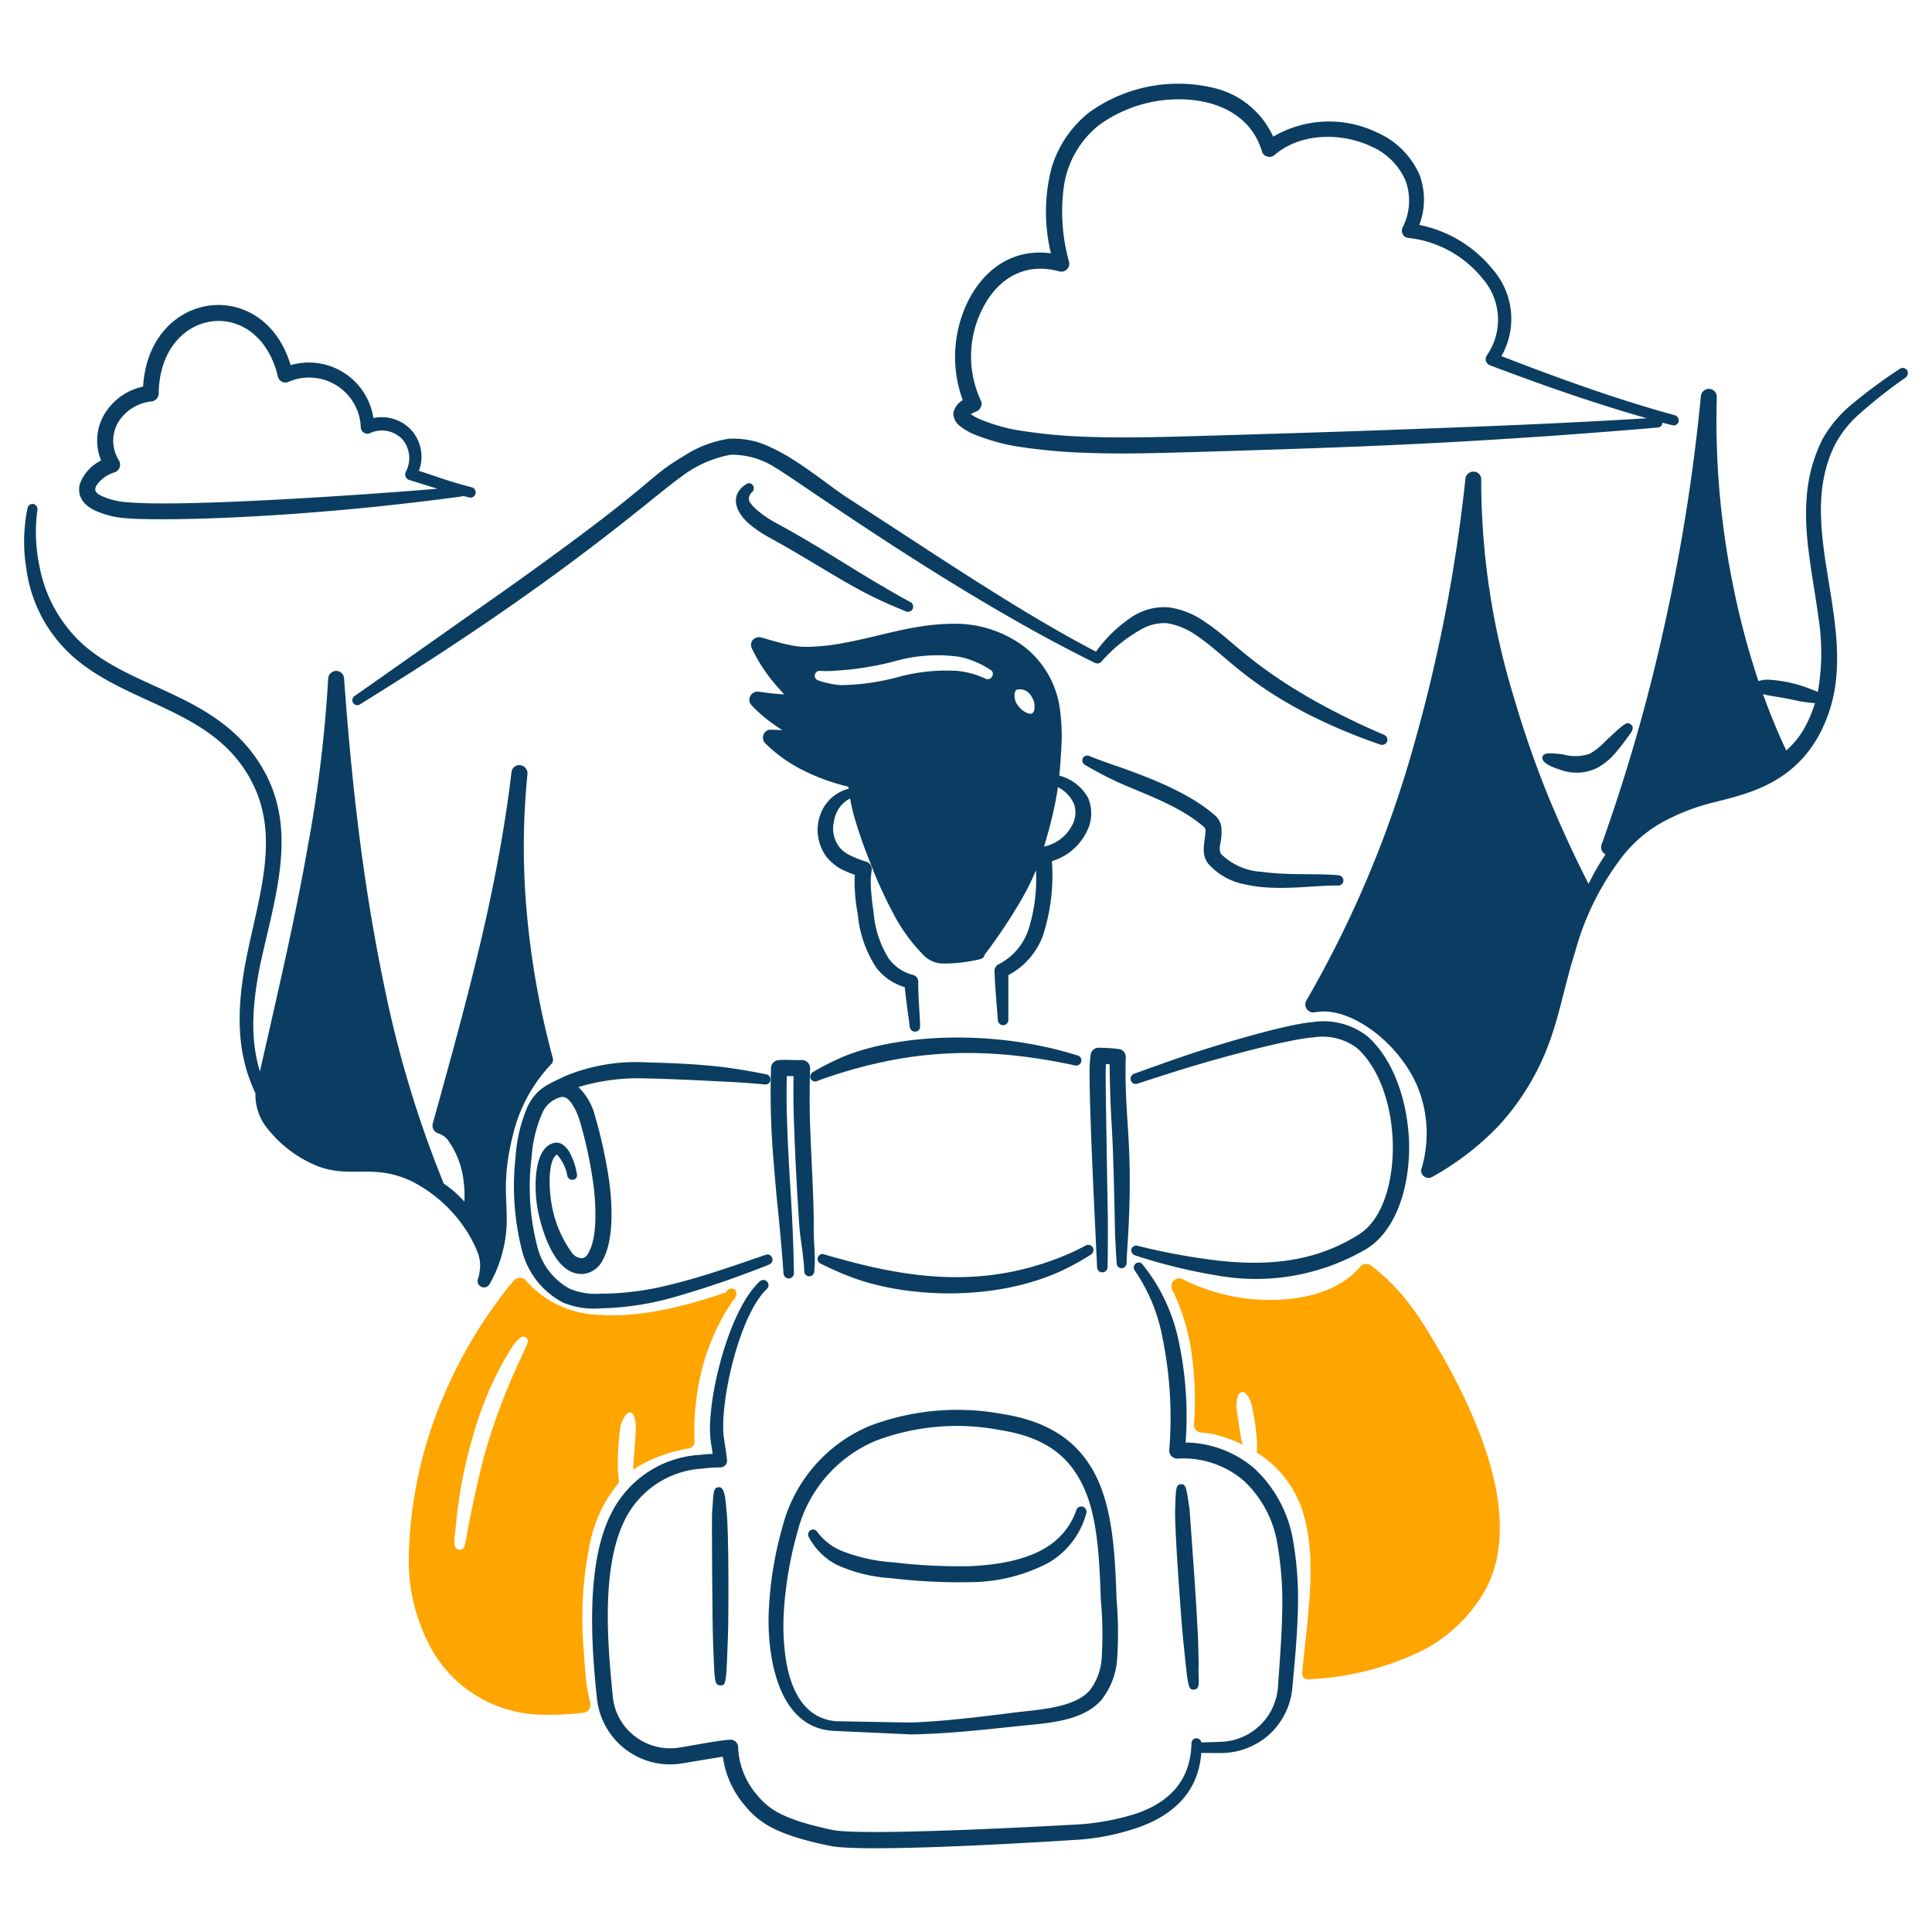 <svg viewBox="0 0 200 200" xmlns="http://www.w3.org/2000/svg" id="Trips-1--Streamline-Brooklyn"><desc>Trips 1 Streamline Illustration: https://streamlinehq.com</desc><path d="M75.2 156.306c-0.1 -1.183 -0.182 -2.381 -0.786 -2.357 -0.669 0.025 -0.539 0.783 -0.71 2.863 -0.016 0.4 0.019 10.836 0.119 13.387 0.159 3.7 0.087 4.272 0.753 4.272 0.587 0 0.611 -0.115 0.785 -5.209 0.053 -1.526 0.118 -10.768 -0.161 -12.956Z" fill="#0a3d61" stroke-width="1"></path><path d="M124.09 172.309c-0.033 -1.023 -0.033 -2.034 -0.087 -3.046 -0.23 -4.5 -0.405 -6.64 -0.86 -13.021 -0.339 -2.23 -0.344 -2.614 -0.893 -2.593s-0.529 0.558 -0.593 2.5c-0.118 1.582 0.651 12.018 0.808 13.431 0.512 5.123 0.525 5.37 1.14 5.326 0.785 -0.062 0.373 -1.113 0.485 -2.597Z" fill="#0a3d61" stroke-width="1"></path><path d="M143.279 76.067a72.72 72.72 0 0 1 -7.264 -3.563c-6.716 -3.806 -8.406 -6.224 -11.17 -8.049a8.565 8.565 0 0 0 -3.831 -1.582 6.127 6.127 0 0 0 -3.809 0.968 14.385 14.385 0 0 0 -3.75 3.621c-8.189 -4.283 -16.648 -10.09 -25.572 -15.827 -2.131 -1.367 -5.1 -3.949 -8.038 -5.3a8.78 8.78 0 0 0 -4.4 -0.915 11.884 11.884 0 0 0 -4.595 1.743c-4.378 2.633 -2.175 2.277 -18.671 14 -5.772 4.058 -13.448 9.483 -15.474 10.89a0.516 0.516 0 1 0 0.57 0.861c1.775 -1.119 3.562 -2.228 5.337 -3.357 17.275 -11.031 25.2 -18.31 27.861 -20.167a11.992 11.992 0 0 1 5.155 -2.314 8.242 8.242 0 0 1 4.67 1.356c1.955 1.092 18.377 13 33.07 20.2a0.585 0.585 0 0 0 0.732 -0.237 15.623 15.623 0 0 1 3.914 -3.171 4.83 4.83 0 0 1 2.808 -0.71 7.346 7.346 0 0 1 3.11 1.323c2.868 1.938 4.8 4.625 11.364 8.039a58.3 58.3 0 0 0 7.587 3.2 0.557 0.557 0 0 0 0.7 -0.3 0.545 0.545 0 0 0 -0.304 -0.709Z" fill="#0a3d61" stroke-width="1"></path><path d="M94.231 62.319c-0.914 -0.484 -1.84 -1.012 -2.733 -1.55 -3.644 -2.107 -6.556 -4.112 -10.955 -6.521a11.1 11.1 0 0 1 -2.023 -1.324c-0.29 -0.22 -1.05 -0.92 -1 -1.28a0.946 0.946 0 0 1 0.334 -0.7 0.512 0.512 0 0 0 0.064 -0.721 0.465 0.465 0 0 0 -0.688 -0.086 2.32 2.32 0 0 0 -0.894 0.958c-0.483 1.092 0.232 2.226 1.109 3.045a13.2 13.2 0 0 0 2.313 1.572c3.274 1.783 7.01 4.2 9.642 5.574 1.432 0.753 2.917 1.409 4.4 2.012a0.535 0.535 0 0 0 0.43 -0.979Z" fill="#0a3d61" stroke-width="1"></path><path d="M138.554 90.607c-2.326 -0.219 -5.149 0.036 -7.91 -0.355a6.453 6.453 0 0 1 -4.229 -1.84c-0.238 -0.294 -0.121 -0.976 -0.054 -1.259a5.335 5.335 0 0 0 0.054 -1.647 2.1 2.1 0 0 0 -0.71 -1.162c-2.447 -2.1 -5.9 -3.517 -8.964 -4.638 -0.667 -0.248 -1.345 -0.463 -1.991 -0.7 -0.678 -0.236 -1.324 -0.473 -1.948 -0.731a0.525 0.525 0 0 0 -0.71 0.215 0.538 0.538 0 0 0 0.226 0.689 36.967 36.967 0 0 0 3.562 1.861c2.618 1.167 6.268 2.4 8.749 4.563 0.237 0.215 0.183 0.517 0.129 0.818 -0.1 1.135 -0.421 2.082 0.377 3.056a6.779 6.779 0 0 0 3.928 2.109c3.186 0.712 7.042 0.035 9.448 0.086a0.536 0.536 0 0 0 0.559 -0.5 0.547 0.547 0 0 0 -0.516 -0.565Z" fill="#0a3d61" stroke-width="1"></path><path d="M168.843 75.013c-0.437 -0.415 -0.785 0 -2.594 1.657a7.42 7.42 0 0 1 -1.668 1.356 4.74 4.74 0 0 1 -2.809 0.064c-1.586 -0.19 -1.986 -0.129 -2.1 0.269 -0.144 0.625 1.143 1.1 1.754 1.292a4.864 4.864 0 0 0 3.874 -0.14 6.558 6.558 0 0 0 2.088 -1.765c0.3 -0.333 0.592 -0.731 0.925 -1.173 0.537 -0.755 0.96 -1.191 0.53 -1.56Z" fill="#0a3d61" stroke-width="1"></path><path d="M84.942 130.805c0.915 0.452 1.84 0.882 2.787 1.248 5.719 2.318 15.47 2.825 22.664 -0.743a27.205 27.205 0 0 0 2.55 -1.442 0.573 0.573 0 0 0 0.183 -0.742 0.562 0.562 0 0 0 -0.753 -0.183 22.4 22.4 0 0 1 -2.518 1.173c-7.626 3.05 -14.752 2.431 -22.481 0.312 -0.678 -0.183 -1.345 -0.355 -2.023 -0.57a0.523 0.523 0 0 0 -0.678 0.28 0.53 0.53 0 0 0 0.269 0.667" fill="#0a3d61" stroke-width="1"></path><path d="M117.5 129.954a55.974 55.974 0 0 0 8.523 2.087 22.6 22.6 0 0 0 15.464 -2.776c3 -1.862 4.488 -6.339 4.38 -10.966 -0.129 -4.261 -1.593 -8.609 -4.294 -11.009a7.387 7.387 0 0 0 -5.671 -1.485c-2.908 0.233 -10.147 2.466 -12.225 3.153 -2.109 0.689 -4.175 1.442 -6.3 2.206a0.555 0.555 0 0 0 -0.312 0.678 0.536 0.536 0 0 0 0.667 0.345c2.109 -0.689 4.208 -1.367 6.317 -1.991 1.5 -0.451 9.131 -2.621 11.966 -2.809a5.91 5.91 0 0 1 4.477 1.119c2.368 2.142 3.594 6.037 3.691 9.836 0.079 3.333 -0.759 7.785 -3.594 9.5 -4.48 2.792 -9.23 3.219 -14.377 2.669a66.686 66.686 0 0 1 -8.458 -1.55 0.526 0.526 0 0 0 -0.635 0.356 0.553 0.553 0 0 0 0.376 0.635" fill="#0a3d61" stroke-width="1"></path><path d="M79.937 130.219a0.515 0.515 0 0 0 -0.667 -0.322c-3.239 1.108 -6.694 2.345 -10.18 3.163a28.94 28.94 0 0 1 -6.909 0.861 7.085 7.085 0 0 1 -3.185 -0.5 6.8 6.8 0 0 1 -3.379 -4.4 24.512 24.512 0 0 1 -0.592 -9.158 13.643 13.643 0 0 1 1.108 -4.627 2.824 2.824 0 0 1 1.948 -1.668c0.452 -0.1 0.807 0.258 1.076 0.635a6.337 6.337 0 0 1 0.843 1.768 44.607 44.607 0 0 1 1.453 6.834c0.218 1.743 0.386 4.915 -0.355 6.5 -0.183 0.462 -0.4 0.914 -0.861 0.947a1.364 1.364 0 0 1 -0.947 -0.452 11.96 11.96 0 0 1 -2.131 -4.843c-0.367 -1.806 -0.466 -4.847 0.495 -5.445a4.425 4.425 0 0 1 1.077 2.227 0.533 0.533 0 0 0 0.613 0.388 0.477 0.477 0 0 0 0.377 -0.6 7.17 7.17 0 0 0 -0.689 -2.1 2.535 2.535 0 0 0 -0.71 -0.883 1.141 1.141 0 0 0 -1.1 -0.193c-1.989 0.634 -1.971 4.648 -1.55 6.908 0.361 1.844 1.266 4.785 2.841 6.005a2.641 2.641 0 0 0 1.862 0.614 2.535 2.535 0 0 0 2.023 -1.453c1.131 -2 0.987 -5.557 0.71 -7.824a49.8 49.8 0 0 0 -1.517 -7.091 6.454 6.454 0 0 0 -1.463 -2.723 3.4 3.4 0 0 0 -0.258 -0.252 21.351 21.351 0 0 1 6.678 -0.906c2.553 0.053 4.968 0.161 7.576 0.3 1.668 0.076 3.336 0.162 5.036 0.334a0.511 0.511 0 0 0 0.592 -0.452 0.52 0.52 0 0 0 -0.452 -0.6c-1.464 -0.3 -2.938 -0.548 -4.4 -0.742 -2.936 -0.338 -5.105 -0.41 -8.3 -0.506a19.167 19.167 0 0 0 -7.985 1.388c-2.064 0.975 -3.023 1.331 -3.967 3.128a15.591 15.591 0 0 0 -1.27 5.24 27 27 0 0 0 0.678 9.8 8.391 8.391 0 0 0 4.262 5.338 8.454 8.454 0 0 0 3.863 0.581 30 30 0 0 0 7.242 -1.055 102.285 102.285 0 0 0 10.2 -3.476 0.539 0.539 0 0 0 0.314 -0.688Z" fill="#0a3d61" stroke-width="1"></path><path d="M84.616 111.9c0.624 -0.248 1.27 -0.452 1.916 -0.668 7.333 -2.322 14.619 -3.135 24.761 -0.936a0.534 0.534 0 0 0 0.269 -1.033c-9.488 -2.972 -19.582 -2.023 -24.761 0.344a24.807 24.807 0 0 0 -2.648 1.378 0.536 0.536 0 0 0 -0.236 0.678 0.518 0.518 0 0 0 0.7 0.237" fill="#0a3d61" stroke-width="1"></path><path d="M81.453 111.384c-0.053 1.84 -0.021 3.68 0.054 5.531 0.065 1.969 0.183 3.95 0.3 5.919 0.193 2.991 0.344 5.983 0.376 8.953a0.539 0.539 0 0 1 -0.506 0.56 0.557 0.557 0 0 1 -0.57 -0.517c-0.172 -2.529 -0.409 -5.068 -0.678 -7.608 -0.161 -1.7 -0.3 -3.4 -0.43 -5.09a81.771 81.771 0 0 1 -0.183 -8.6 0.834 0.834 0 0 1 0.775 -0.786c0.873 -0.079 1.506 0.025 2.41 -0.011a0.847 0.847 0 0 1 0.861 0.861c-0.054 1.614 -0.054 3.239 -0.032 4.854 0.127 4.491 0.409 7.957 0.409 11.407 -0.033 1.086 0.086 2.2 0.107 3.293a13.349 13.349 0 0 1 -0.054 1.474 0.523 0.523 0 0 1 -0.538 0.5 0.532 0.532 0 0 1 -0.5 -0.538 11.682 11.682 0 0 0 -0.107 -1.356c-0.108 -1.109 -0.323 -2.228 -0.4 -3.315 -0.209 -3.135 -0.414 -6.645 -0.517 -9.782 -0.086 -1.915 -0.108 -3.82 -0.086 -5.725 -0.166 -0.008 -0.623 -0.024 -0.691 -0.024Z" fill="#0a3d61" stroke-width="1"></path><path d="M114.494 110.139a8.977 8.977 0 0 0 -0.033 0.936c0 0.1 -0.059 -1.174 0.226 15.324 0 1.593 0 3.185 -0.032 4.789a0.544 0.544 0 0 1 -1.087 0.011c-0.06 -1.785 -0.775 -14.959 -0.775 -20.124a13.726 13.726 0 0 1 0.108 -1.883 0.842 0.842 0 0 1 0.807 -0.732 18.967 18.967 0 0 1 2.077 0.129 0.832 0.832 0 0 1 0.753 0.84c-0.179 6.4 0.787 8.608 0.248 18.423 -0.054 0.968 -0.14 1.937 -0.161 2.916a0.54 0.54 0 0 1 -0.517 0.517 0.5 0.5 0 0 1 -0.506 -0.517c-0.086 -0.979 -0.107 -1.958 -0.172 -2.927 -0.229 -12.138 -0.383 -10.5 -0.506 -14.915 -0.032 -0.915 -0.054 -1.84 -0.054 -2.755Z" fill="#0a3d61" stroke-width="1"></path><path d="M57.22 109.509a87.287 87.287 0 0 1 -2.647 -14.6 75.464 75.464 0 0 1 0.032 -14.8 0.856 0.856 0 0 0 -0.764 -0.9 0.823 0.823 0 0 0 -0.893 0.721c-0.581 4.961 -1.475 9.836 -2.529 14.679 -1.614 7.281 -3.619 14.48 -5.619 21.701a0.838 0.838 0 0 0 0.559 1.012 2.052 2.052 0 0 1 1 0.689 8.948 8.948 0 0 1 1.646 4.379 10.233 10.233 0 0 1 0.063 2 11.24 11.24 0 0 0 -2.135 -1.872 114.545 114.545 0 0 1 -6 -19.684c-0.9 -4.273 -1.668 -8.609 -2.281 -12.946 -0.947 -6.618 -1.571 -13.247 -2.034 -19.661a0.822 0.822 0 0 0 -0.839 -0.775 0.84 0.84 0 0 0 -0.807 0.8 138.487 138.487 0 0 1 -2.056 17.068c-1.373 7.9 -3.231 15.7 -5.011 23.607 -1.1 -3.646 -0.7 -7.247 -0.012 -10.86 1.474 -6.861 3.824 -13.526 0.742 -19.7 -2.087 -4.133 -5.369 -6.328 -8.91 -8.082 -3.465 -1.722 -7.156 -2.992 -10.051 -5.5a14.513 14.513 0 0 1 -4.584 -8.146 17.185 17.185 0 0 1 -0.216 -5.876 0.544 0.544 0 0 0 -0.43 -0.592 0.527 0.527 0 0 0 -0.592 0.431 17.091 17.091 0 0 0 -0.118 6.3 14.741 14.741 0 0 0 4.866 9.11c2.97 2.615 6.8 3.971 10.4 5.757 3.207 1.6 6.263 3.562 8.147 7.318 2.909 5.772 0.516 11.989 -0.754 18.67 -0.846 4.693 -0.992 9.112 1.053 13.421A5.523 5.523 0 0 0 27.83 117a12.561 12.561 0 0 0 5.068 3.724c2.414 0.928 4.382 0.373 6.662 0.656a9.753 9.753 0 0 1 3.185 0.969 14.666 14.666 0 0 1 5.432 4.884 12.633 12.633 0 0 1 1.313 2.54 3.689 3.689 0 0 1 0.143 1.956 2.746 2.746 0 0 1 -0.14 0.625 0.661 0.661 0 0 0 1.174 0.6 13.181 13.181 0 0 0 1.345 -3.3c1.146 -4.38 -0.469 -5.937 1.076 -12.117a16 16 0 0 1 3.938 -7.339 0.643 0.643 0 0 0 0.194 -0.689Z" fill="#0a3d61" stroke-width="1"></path><path d="M197.406 38.31a0.543 0.543 0 0 0 -0.753 -0.118 54.228 54.228 0 0 0 -5.155 3.831 12.714 12.714 0 0 0 -2.841 3.454 15.98 15.98 0 0 0 -1.635 6.113c-0.313 4 0.667 8.135 1.205 12.214a23.342 23.342 0 0 1 -0.045 7.829c-0.314 -0.144 -0.733 -0.3 -1.263 -0.5a14.1 14.1 0 0 0 -3.887 -0.775 3.393 3.393 0 0 0 -1 0.146 82.037 82.037 0 0 1 -2.685 -10.2 85.161 85.161 0 0 1 -1.625 -19.209 0.818 0.818 0 0 0 -0.754 -0.839 0.842 0.842 0 0 0 -0.893 0.732 193.733 193.733 0 0 1 -3.723 23.545 185.623 185.623 0 0 1 -6.552 22.884 0.81 0.81 0 0 0 0.312 0.969 0.945 0.945 0 0 0 0.1 0.055 23.986 23.986 0 0 0 -1.761 3.06c-1.4 -2.72 -2.7 -5.56 -3.926 -8.463a104.924 104.924 0 0 1 -3.8 -10.826 76.569 76.569 0 0 1 -3.39 -22.545 0.788 0.788 0 0 0 -0.743 -0.84 0.829 0.829 0 0 0 -0.893 0.732 163.633 163.633 0 0 1 -5.434 27.915 113.808 113.808 0 0 1 -11.03 26.1 0.8 0.8 0 0 0 0.053 0.893 0.832 0.832 0 0 0 0.84 0.323 5.226 5.226 0 0 1 1.829 0c3.384 0.563 7.288 3.972 8.857 7.877a12.8 12.8 0 0 1 0.344 8.3 0.7 0.7 0 0 0 0.247 0.8 0.73 0.73 0 0 0 0.84 0.075 28.793 28.793 0 0 0 6.855 -5.262 25.7 25.7 0 0 0 4.724 -7.264c1.517 -3.476 2.077 -7.189 3.218 -10.729a28.267 28.267 0 0 1 4.474 -9.344 13.861 13.861 0 0 1 4.262 -3.95 21.435 21.435 0 0 1 5.3 -2.146c3.259 -0.862 8.394 -1.731 11.3 -7.184a15.5 15.5 0 0 0 1.733 -6.123c0.323 -4.014 -0.624 -8.146 -1.216 -12.246 -0.538 -3.9 -0.786 -7.77 1.022 -11.482a11.063 11.063 0 0 1 2.432 -3.143 53.059 53.059 0 0 1 4.94 -3.9 0.576 0.576 0 0 0 0.117 -0.759Zm-12.491 39.383c-0.89 -1.882 -1.693 -3.837 -2.412 -5.844 0.206 0.06 0.408 0.1 0.572 0.14 3.224 0.526 2.812 0.567 3.737 0.678 0.393 0.056 0.76 0.106 1.073 0.119a13.281 13.281 0 0 1 -0.982 2.382 8.928 8.928 0 0 1 -1.988 2.525Z" fill="#0a3d61" stroke-width="1"></path><path d="M133.881 159.608a13.216 13.216 0 0 0 -3.96 -7.532 11.111 11.111 0 0 0 -7.188 -2.745 37.059 37.059 0 0 0 -0.861 -11.148 18.6 18.6 0 0 0 -3.595 -7.286 0.489 0.489 0 0 0 -0.7 -0.1 0.517 0.517 0 0 0 -0.108 0.721 18.156 18.156 0 0 1 2.885 7.027 41.388 41.388 0 0 1 0.688 11.558 0.787 0.787 0 0 0 0.237 0.635 0.828 0.828 0 0 0 0.624 0.258 9.552 9.552 0 0 1 6.9 2.336 11.422 11.422 0 0 1 3.444 6.575 34.863 34.863 0 0 1 0.5 5.8c0 2.959 -0.247 5.94 -0.452 8.91a6.112 6.112 0 0 1 -5.864 5.693l-2.062 0.068a0.524 0.524 0 0 0 -0.508 -0.429 0.507 0.507 0 0 0 -0.517 0.5c-0.1 4.014 -2.421 6.113 -5.574 7.243a24.914 24.914 0 0 1 -6 1.162c-0.1 0.009 -21.854 1.266 -25.5 0.6 -5.513 -1.148 -6.808 -2.3 -8.017 -3.777a8.007 8.007 0 0 1 -1.841 -4.767 0.822 0.822 0 0 0 -0.236 -0.6 0.831 0.831 0 0 0 -0.625 -0.215c-1.07 0.058 -3.2 0.483 -5.262 0.818a5.963 5.963 0 0 1 -4.476 -1.108 5.867 5.867 0 0 1 -2.357 -4c-0.551 -5.429 -1.248 -13.356 1.162 -18.337a9.575 9.575 0 0 1 8.028 -5.434 18.126 18.126 0 0 1 1.905 -0.129 0.686 0.686 0 0 0 0.516 -0.216 0.651 0.651 0 0 0 0.194 -0.527c-0.032 -0.247 -0.054 -0.5 -0.086 -0.753 -0.086 -0.538 -0.162 -1.087 -0.248 -1.625 -0.447 -3.48 1.546 -12.588 4.455 -15.346a0.523 0.523 0 0 0 0.022 -0.764 0.516 0.516 0 0 0 -0.742 -0.032c-3.281 3 -5.538 12.438 -5.112 16.314 0.054 0.517 0.161 1.033 0.226 1.55a12.721 12.721 0 0 0 -1.3 0.1 10.96 10.96 0 0 0 -9.255 6.176c-2.571 5.143 -2.037 13.5 -1.4 19.242a7.613 7.613 0 0 0 8.738 6.532c5.63 -0.939 3.606 -0.589 4.272 -0.7a9.74 9.74 0 0 0 2.131 4.875c1.449 1.784 3.045 3.146 8.986 4.358 4.023 0.805 25.9 -0.656 26 -0.667a24.153 24.153 0 0 0 6.339 -1.409c3.3 -1.3 5.764 -3.567 6.07 -7.548l2.117 0.01a7.529 7.529 0 0 0 4.939 -1.937 7.437 7.437 0 0 0 2.368 -4.8c0.279 -3 0.57 -6.027 0.592 -9.029a35.187 35.187 0 0 0 -0.492 -6.101Z" fill="#0a3d61" stroke-width="1"></path><path d="M86.323 179.18c-3.783 -0.187 -5.564 -3.368 -6.317 -6.909a22.468 22.468 0 0 1 -0.409 -5.746 37.677 37.677 0 0 1 1.4 -8.448 15.522 15.522 0 0 1 8.986 -10.449 25.558 25.558 0 0 1 13.806 -1.248c4.316 0.677 7.017 2.421 8.717 4.831 2.561 3.573 2.9 8.728 3.078 14.334a40.808 40.808 0 0 1 0.054 6.317 7.654 7.654 0 0 1 -1.7 4.208c-2.053 2.211 -5.747 2.312 -8.533 2.615 -3.778 0.4 -7.415 0.8 -11.095 0.861m-0.022 -1.227c3.616 -0.14 7.232 -0.6 10.955 -1.065 2.375 -0.286 5.933 -0.468 7.533 -2.228a6.058 6.058 0 0 0 1.27 -3.357 40.028 40.028 0 0 0 -0.086 -6.059c-0.194 -5.252 -0.4 -10.094 -2.809 -13.441 -1.474 -2.1 -3.852 -3.551 -7.64 -4.132a23.7 23.7 0 0 0 -12.871 1.119 13.893 13.893 0 0 0 -8.071 9.373 39.063 39.063 0 0 0 -1.41 8.071 23.513 23.513 0 0 0 0.226 5.391c0.528 3.067 1.912 5.886 5.123 6.188" fill="#0a3d61" stroke-width="1"></path><path d="M112.1 155.973a0.546 0.546 0 0 0 -0.678 0.355 7.226 7.226 0 0 1 -2.991 3.778c-2.24 1.456 -5.43 1.923 -8.1 2.023a57.193 57.193 0 0 1 -7.878 -0.4 17.624 17.624 0 0 1 -5.187 -1.13 5.974 5.974 0 0 1 -2.668 -2.024 0.506 0.506 0 0 0 -0.7 -0.161 0.519 0.519 0 0 0 -0.172 0.7 6.822 6.822 0 0 0 2.873 2.862 15.763 15.763 0 0 0 5.693 1.4 58.262 58.262 0 0 0 8.092 0.409 17.616 17.616 0 0 0 8.071 -1.959 8.454 8.454 0 0 0 4 -5.176 0.563 0.563 0 0 0 -0.355 -0.677Z" fill="#0a3d61" stroke-width="1"></path><path d="M173.4 42.988c-3.174 -0.86 -6.317 -1.872 -9.438 -2.959 -2.862 -1 -5.724 -2.066 -8.533 -3.164a7.788 7.788 0 0 0 -0.872 -8.943 13.077 13.077 0 0 0 -7.63 -4.637 7.36 7.36 0 0 0 0 -5.241 8.547 8.547 0 0 0 -4.39 -4.337 11.441 11.441 0 0 0 -10.74 0.441 9 9 0 0 0 -6.153 -5.048 15.778 15.778 0 0 0 -12.914 2.55 11.556 11.556 0 0 0 -3.874 5.736 18.148 18.148 0 0 0 -0.064 8.835c-3.993 -0.527 -6.92 1.7 -8.545 4.886a13.037 13.037 0 0 0 -0.581 10.32 1.941 1.941 0 0 0 -0.979 1.367 1.686 1.686 0 0 0 0.624 1.259 6.15 6.15 0 0 0 1.7 0.979 21.577 21.577 0 0 0 3.939 1.13 57.893 57.893 0 0 0 7.35 0.71c3.691 0.151 7.414 0.032 10.955 -0.064 8.071 -0.248 16.142 -0.485 24.2 -0.894s16.142 -0.968 24.169 -1.657a0.512 0.512 0 0 0 0.474 -0.5c0.334 0.086 0.7 0.183 1.022 0.258a0.51 0.51 0 0 0 0.646 -0.376 0.571 0.571 0 0 0 -0.366 -0.651Zm-21.156 1.2q-5.812 0.227 -11.612 0.431c-5.833 0.194 -11.622 0.377 -17.412 0.538 -3.508 0.1 -7.231 0.194 -10.847 0.054a55.258 55.258 0 0 1 -7.167 -0.7 18.147 18.147 0 0 1 -4.014 -1.226 5.34 5.34 0 0 1 -0.7 -0.409 5.98 5.98 0 0 1 0.592 -0.291 0.82 0.82 0 0 0 0.463 -0.484 0.752 0.752 0 0 0 -0.032 -0.678 10.849 10.849 0 0 1 0.247 -9.567c1.453 -2.841 4.165 -4.778 7.888 -3.766a0.818 0.818 0 0 0 1.012 -1 19.353 19.353 0 0 1 -0.538 -7.748 9.927 9.927 0 0 1 3.648 -6.392 14.076 14.076 0 0 1 9.481 -2.616c3.293 0.3 6.338 1.873 7.382 5.327a0.718 0.718 0 0 0 0.549 0.538 0.8 0.8 0 0 0 0.753 -0.15c2.679 -2.3 6.844 -2.357 9.954 -0.915a6.824 6.824 0 0 1 3.584 3.5 6.052 6.052 0 0 1 -0.291 4.939 0.79 0.79 0 0 0 0.032 0.678 0.714 0.714 0 0 0 0.581 0.376 11.477 11.477 0 0 1 7.641 4.165 6.485 6.485 0 0 1 0.463 8.028 0.669 0.669 0 0 0 -0.076 0.57 0.763 0.763 0 0 0 0.4 0.42c3.077 1.162 6.187 2.292 9.34 3.347 2.314 0.764 4.595 1.485 6.909 2.141 -6.068 0.379 -12.159 0.648 -18.228 0.895Z" fill="#0a3d61" stroke-width="1"></path><path d="M14.816 40.016c0.291 -4.982 3.39 -7.856 6.715 -8.361 3.369 -0.517 7.124 1.377 8.556 6.144a6.751 6.751 0 0 1 8.565 5.478 4.17 4.17 0 0 1 3.939 1.259 4.126 4.126 0 0 1 0.775 4.2c1.033 0.344 2.034 0.688 3.024 1.011 0.818 0.248 1.625 0.495 2.464 0.7a0.55 0.55 0 0 1 0.377 0.645 0.523 0.523 0 0 1 -0.646 0.4c-0.215 -0.043 -0.43 -0.1 -0.656 -0.151a1.026 1.026 0 0 1 -0.162 0.054c-17.054 2.319 -31.114 2.548 -34.6 2.26a9.3 9.3 0 0 1 -3.267 -0.779c-1.571 -0.721 -1.861 -1.776 -1.646 -2.744a4.425 4.425 0 0 1 2.217 -2.465 5.349 5.349 0 0 1 0.323 -4.767 6.188 6.188 0 0 1 4.024 -2.884M45.26 50.584c-0.969 -0.291 -1.948 -0.6 -2.895 -0.9a0.542 0.542 0 0 1 -0.376 -0.355 0.56 0.56 0 0 1 0.032 -0.506 3 3 0 0 0 -0.409 -3.39 2.927 2.927 0 0 0 -3.315 -0.592 0.623 0.623 0 0 1 -0.624 -0.054 0.65 0.65 0 0 1 -0.323 -0.538 5.354 5.354 0 0 0 -7.533 -4.7 0.792 0.792 0 0 1 -0.645 -0.043 0.772 0.772 0 0 1 -0.4 -0.517c-1.033 -4.315 -4.111 -6.145 -6.974 -5.7 -2.83 0.441 -5.316 3.056 -5.369 7.446a0.835 0.835 0 0 1 -0.732 0.818 4.612 4.612 0 0 0 -3.476 2.185 3.813 3.813 0 0 0 0.1 3.938 0.847 0.847 0 0 1 -0.474 1.227 3.431 3.431 0 0 0 -1.84 1.324 0.787 0.787 0 0 0 -0.14 0.516c0.065 0.259 0.3 0.442 0.732 0.635a7.75 7.75 0 0 0 2.7 0.624c6.108 0.513 25.472 -0.852 31.961 -1.409" fill="#0a3d61" stroke-width="1"></path><path d="M112.648 82.617a4.735 4.735 0 0 0 -2.987 -2.323c0.068 -0.678 0.231 -2.809 0.251 -4.018a21.511 21.511 0 0 0 -0.162 -2.647 9.839 9.839 0 0 0 -3.745 -6.7 11.887 11.887 0 0 0 -7.3 -2.357 22.625 22.625 0 0 0 -3.185 0.248c-4.025 0.591 -7.931 2.109 -11.978 2.141a8.034 8.034 0 0 1 -1.84 -0.2c-1 -0.2 -1.98 -0.517 -2.916 -0.775a0.871 0.871 0 0 0 -0.872 0.279 0.815 0.815 0 0 0 -0.064 0.894 17.354 17.354 0 0 0 2.066 3.282c0.409 0.495 0.839 0.979 1.27 1.442 -0.893 -0.043 -1.808 -0.162 -2.669 -0.28a0.825 0.825 0 0 0 -0.839 0.441 0.815 0.815 0 0 0 0.107 0.947 14.63 14.63 0 0 0 2.023 1.787c0.377 0.269 0.754 0.538 1.173 0.8 -0.387 -0.011 -0.764 -0.021 -1.119 -0.043a0.8 0.8 0 0 0 -0.807 0.473 0.858 0.858 0 0 0 0.161 0.937 15.273 15.273 0 0 0 4.326 2.991 20.664 20.664 0 0 0 4.284 1.5q0.009 0.106 0.021 0.213a0.345 0.345 0 0 0 -0.046 0.012 4.237 4.237 0 0 0 -2.949 2.873 4.675 4.675 0 0 0 0.732 4.2 5.565 5.565 0 0 0 1.345 1.152 10.184 10.184 0 0 0 1.571 0.678 10.094 10.094 0 0 0 -0.021 1.28 18.829 18.829 0 0 0 0.323 2.83 11.96 11.96 0 0 0 1.915 5.5 5.749 5.749 0 0 0 2.938 2.013c0.288 2.578 0.42 3.143 0.516 4.111a0.561 0.561 0 0 0 0.592 0.495 0.507 0.507 0 0 0 0.484 -0.56c-0.028 -1.464 -0.193 -2.737 -0.193 -4.606a0.714 0.714 0 0 0 -0.527 -0.7 4.453 4.453 0 0 1 -2.54 -1.722A10.609 10.609 0 0 1 90.43 94.4a26.133 26.133 0 0 1 -0.279 -2.626 7.866 7.866 0 0 1 0.086 -1.678 0.826 0.826 0 0 0 -0.57 -0.9 10.5 10.5 0 0 1 -1.884 -0.764 3.041 3.041 0 0 1 -0.893 -0.743 3.175 3.175 0 0 1 -0.538 -2.744A3.1 3.1 0 0 1 88 82.66c0.094 0.534 0.214 1.068 0.347 1.6a48.4 48.4 0 0 0 1.668 4.853 45.21 45.21 0 0 0 2.841 6.156 18.087 18.087 0 0 0 2.809 3.67 2.912 2.912 0 0 0 1.861 0.807 15.926 15.926 0 0 0 3.971 -0.463 0.564 0.564 0 0 0 0.431 -0.452 55 55 0 0 0 3.852 -5.779 26.772 26.772 0 0 0 1.466 -2.973 17.527 17.527 0 0 1 -0.785 6.171 6.271 6.271 0 0 1 -3.109 3.584 0.753 0.753 0 0 0 -0.4 0.656c0.051 1.628 0.1 1.8 0.345 5.133a0.561 0.561 0 0 0 0.57 0.506 0.55 0.55 0 0 0 0.517 -0.57v-4.617a7.537 7.537 0 0 0 3.583 -4.1 20.25 20.25 0 0 0 0.926 -7.694 5.914 5.914 0 0 0 3.615 -3.078 4.09 4.09 0 0 0 0.14 -3.453Zm-9.948 -12.58a0.515 0.515 0 0 1 -0.722 0.2 9.028 9.028 0 0 0 -2.862 -0.785 18.891 18.891 0 0 0 -6.1 0.624 24 24 0 0 1 -5.941 0.85 9.021 9.021 0 0 1 -2.324 -0.473 0.524 0.524 0 0 1 -0.4 -0.6 0.518 0.518 0 0 1 0.624 -0.4 12.025 12.025 0 0 0 1.754 -0.043 30.343 30.343 0 0 0 5.929 -0.969A16.1 16.1 0 0 1 99.356 68a9.239 9.239 0 0 1 3.131 1.313 0.492 0.492 0 0 1 0.213 0.724Zm4.137 3.811c-0.4 0.19 -1.118 -0.405 -1.194 -0.5a3.46 3.46 0 0 1 -0.452 -0.592c-0.3 -0.7 -0.141 -1.216 0.021 -1.345a1.322 1.322 0 0 1 1.464 0.527 2.838 2.838 0 0 1 0.344 0.646c0.037 0.096 0.238 1.01 -0.18 1.264Zm4.183 11.513a4.221 4.221 0 0 1 -2.941 2.273c0.318 -1.05 0.615 -2.112 0.861 -3.179q0.359 -1.476 0.573 -2.969a3.548 3.548 0 0 1 1.668 1.743 2.729 2.729 0 0 1 -0.158 2.132Z" fill="#0a3d61" stroke-width="1"></path><path d="M76.046 133.485a0.567 0.567 0 0 0 -0.764 0.129l-0.14 0.173c-3.724 1.28 -8.631 2.647 -13.064 2.324a10.413 10.413 0 0 1 -7.641 -3.551 0.8 0.8 0 0 0 -0.624 -0.291 0.853 0.853 0 0 0 -0.624 0.291 48.127 48.127 0 0 0 -7.845 13.376 44.347 44.347 0 0 0 -3.024 15.227 19 19 0 0 0 2.4 9.643 13.33 13.33 0 0 0 7.834 6.166 13.994 13.994 0 0 0 3.185 0.527 29.608 29.608 0 0 0 4.66 -0.2 0.879 0.879 0 0 0 0.6 -0.355 0.838 0.838 0 0 0 0.108 -0.679 17.161 17.161 0 0 1 -0.409 -2.109c-0.129 -1.108 -0.194 -2.227 -0.269 -3.325a37.984 37.984 0 0 1 0.71 -11.364 14.14 14.14 0 0 1 2.943 -6c-0.044 -0.419 -0.091 -0.834 -0.114 -1.267a30.051 30.051 0 0 1 0.236 -4.423c0.152 -0.556 0.517 -1.637 1.087 -1.55 0.524 0.1 0.538 1.509 0.538 1.615 0 0.085 -0.247 3.714 -0.269 3.981 -0.012 0.112 -0.023 0.224 -0.035 0.336a11.828 11.828 0 0 1 2.114 -1.149 16.2 16.2 0 0 1 3.7 -1.076 0.719 0.719 0 0 0 0.56 -0.7 26.02 26.02 0 0 1 0.871 -7.856 22.091 22.091 0 0 1 3.132 -6.779 0.491 0.491 0 0 0 0.237 -0.355 0.59 0.59 0 0 0 -0.093 -0.759ZM53.9 140.636a63.643 63.643 0 0 0 -3.346 8.609c-0.789 2.521 -1.537 6.1 -2.024 8.534 -0.4 2.087 -0.356 2.708 -1 2.636 -0.722 -0.1 -0.49 -0.97 -0.3 -2.83a46.789 46.789 0 0 1 1.7 -8.8 35.887 35.887 0 0 1 3.4 -8.233c0.742 -1.229 1.483 -2.471 2.077 -2.12 0.501 0.324 0.132 0.74 -0.507 2.204Z" fill="#ffa500" stroke-width="1"></path><path d="M154.652 153.134c-1.356 -5.821 -4.617 -11.762 -7.06 -15.679a30.333 30.333 0 0 0 -2.507 -3.476 21.64 21.64 0 0 0 -3.153 -2.97 0.831 0.831 0 0 0 -1.13 0.129c-2 2.357 -5.327 3.325 -8.749 3.422a20 20 0 0 1 -9.588 -2.119 0.817 0.817 0 0 0 -0.969 0.139 0.834 0.834 0 0 0 -0.14 0.958 21.245 21.245 0 0 1 2.023 6.747 34.959 34.959 0 0 1 0.226 7.157 0.729 0.729 0 0 0 0.194 0.581 0.747 0.747 0 0 0 0.527 0.269 9.092 9.092 0 0 1 2.185 0.409 14.75 14.75 0 0 1 2.125 0.853c-0.043 -0.156 -0.087 -0.314 -0.126 -0.477 -0.046 -0.256 -0.516 -3.167 -0.516 -3.4 0 -0.53 0.047 -1.494 0.57 -1.571 0.5 -0.08 0.921 0.929 1 1.291a26.454 26.454 0 0 1 0.549 3.648 8.535 8.535 0 0 1 -0.025 1.316 11.139 11.139 0 0 1 4.955 6.766c1.3 4.842 0.248 10.686 -0.236 15.98a0.491 0.491 0 0 0 0.021 0.28 0.542 0.542 0 0 0 0.571 0.452 29.632 29.632 0 0 0 12.149 -3.131 15.86 15.86 0 0 0 6.123 -5.962c1.895 -3.325 1.929 -7.446 0.981 -11.612Z" fill="#ffa500" stroke-width="1"></path></svg>